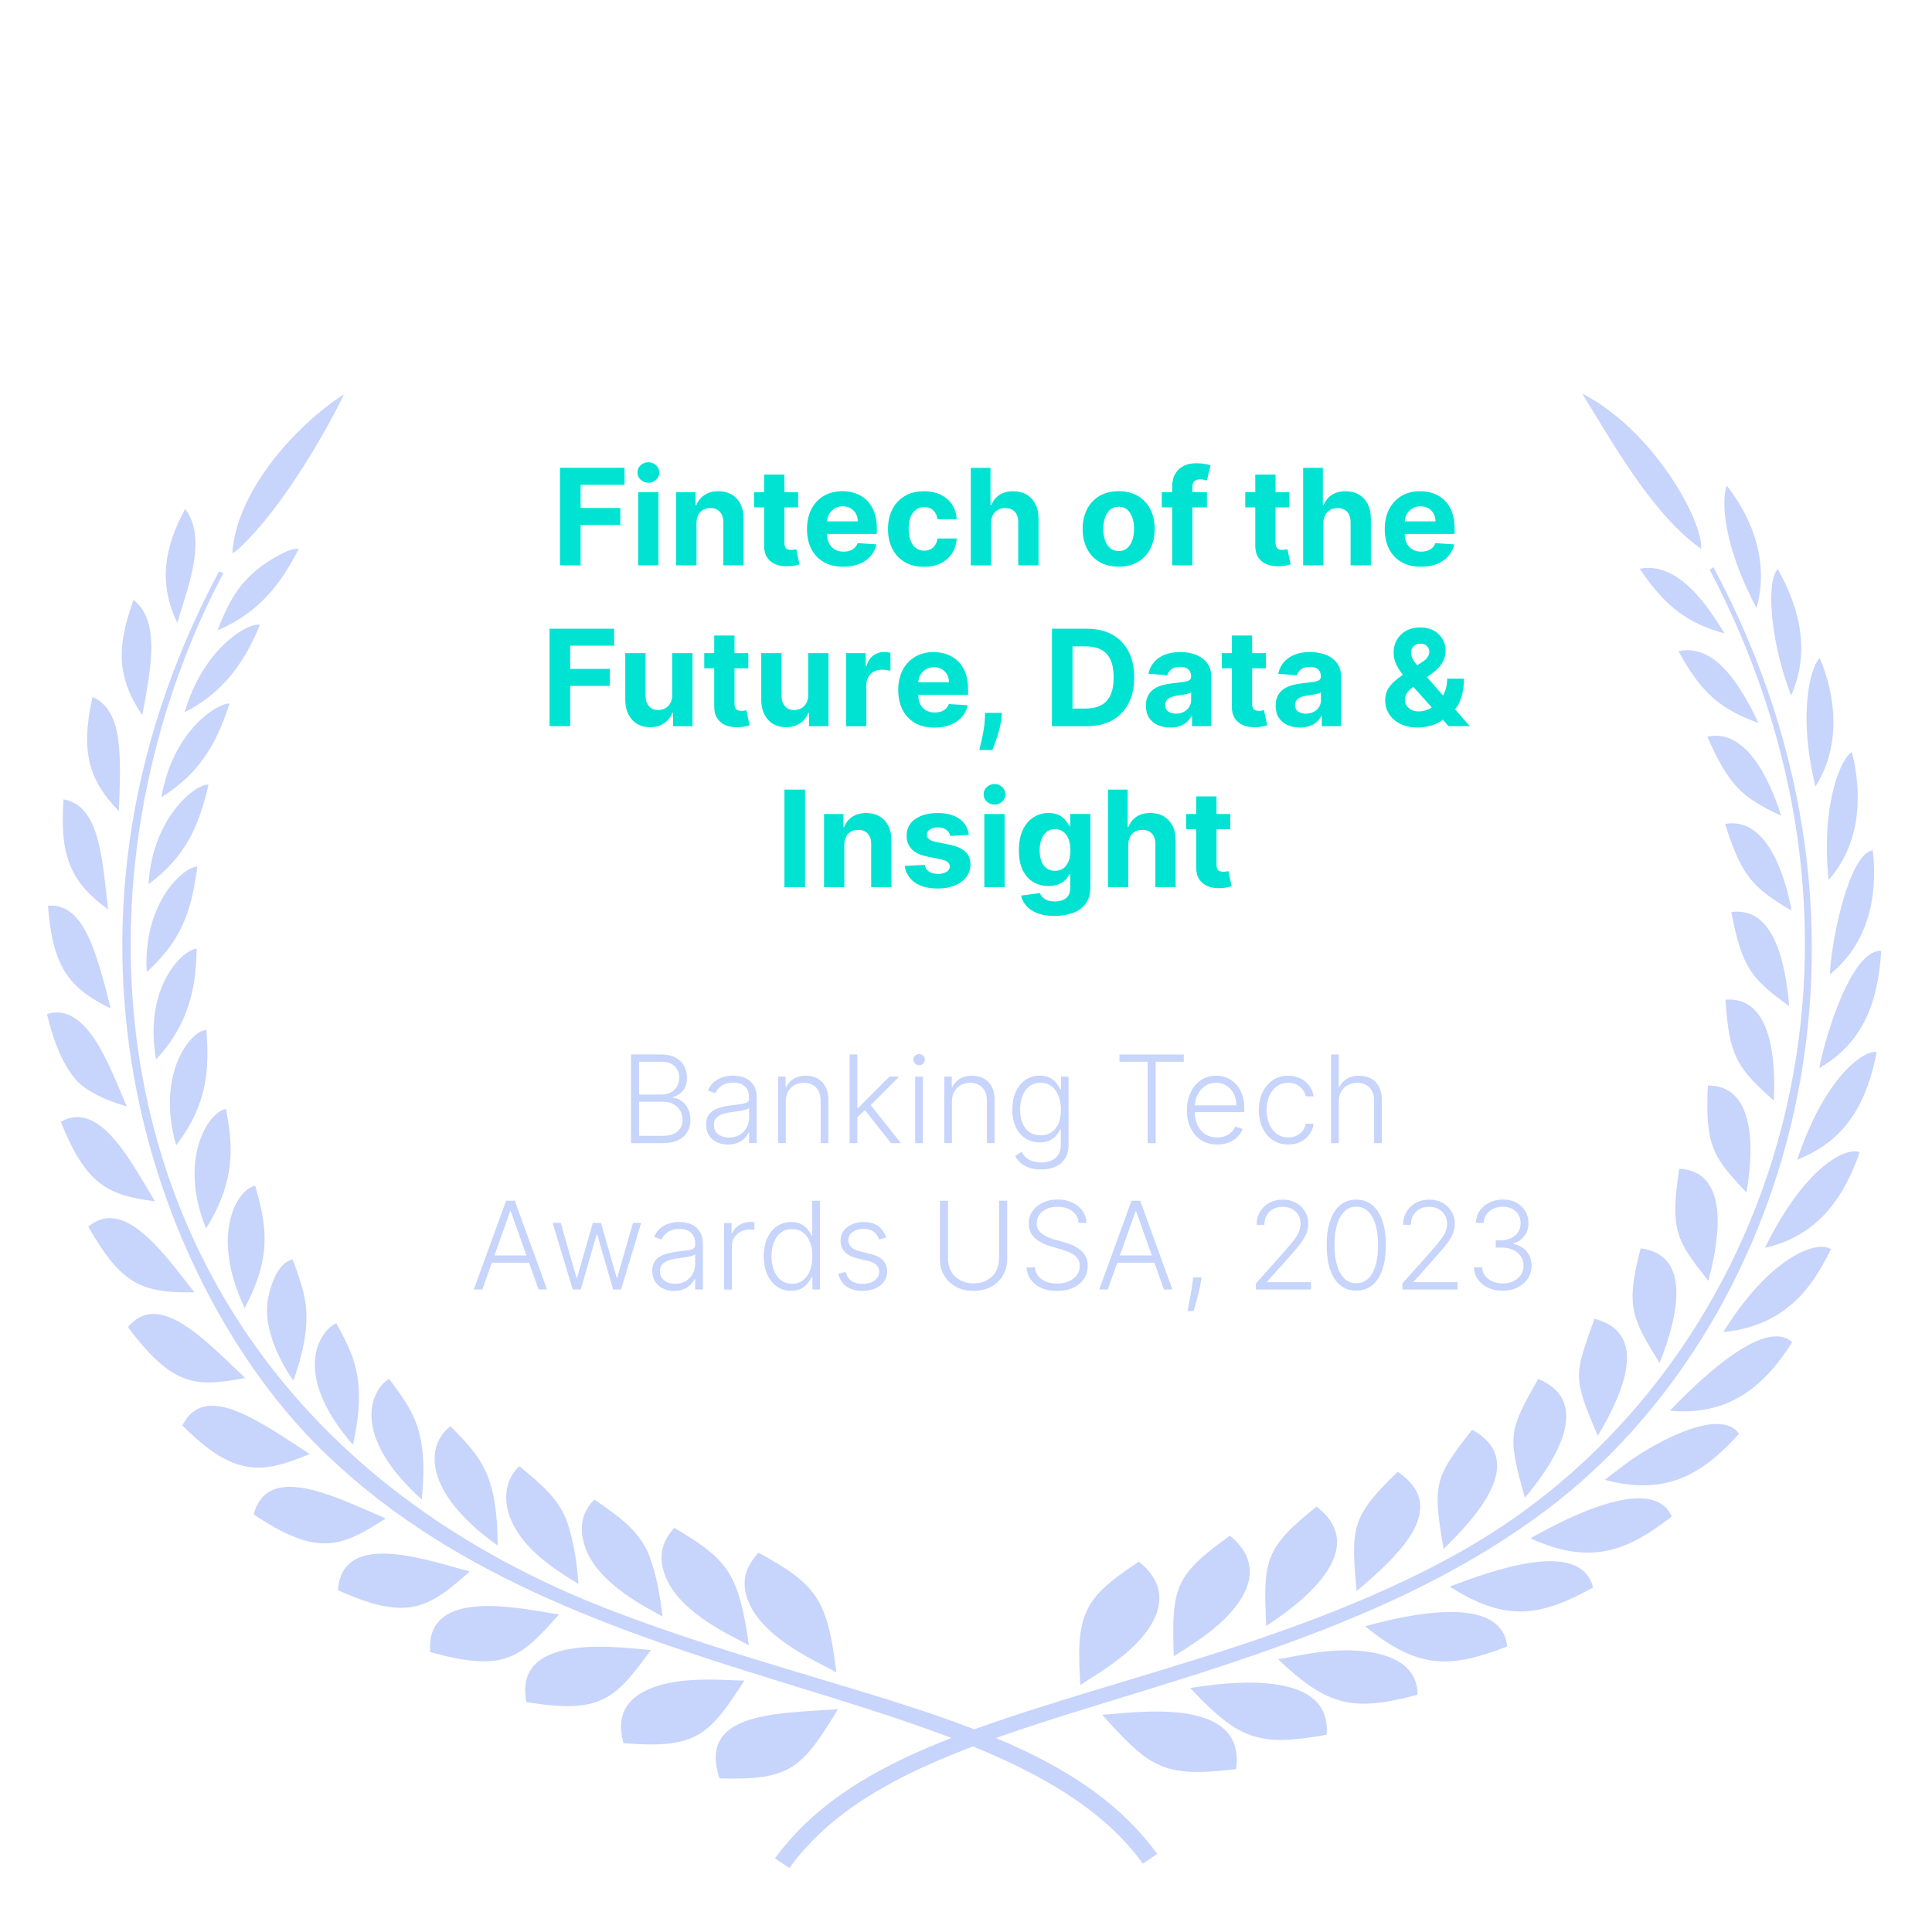 <?xml version="1.0" encoding="UTF-8"?>
<svg id="Layer_1" data-name="Layer 1" xmlns="http://www.w3.org/2000/svg" viewBox="0 0 500 500">
  <defs>
    <style>
      .cls-1 {
        fill: #c7d4fc;
      }

      .cls-1, .cls-2 {
        stroke-width: 0px;
      }

      .cls-2 {
        fill: #00e3d3;
      }
    </style>
  </defs>
  <path class="cls-1" d="M159.12,417.14C27.38,367.07,10.64,237.88,57.78,148.33l-1.09-.45c-51.12,95.86-14.4,186.28,25.34,226.15,66.26,66.59,178.43,59.28,213.74,108.29l3.71-2.52c-25.37-34.83-78.78-39.3-140.37-62.66"/>
  <path class="cls-1" d="M216.48,432.84c-.9-6.51-1.54-11.23-3.41-15.93-2.83-7.1-8.99-10.79-16.78-15.07-3.39,3.79-4.69,7.56-2.55,12.76,4.12,10.06,19.64,16.27,22.75,18.24"/>
  <path class="cls-1" d="M183.17,419.82c4.52,3,8.99,4.99,10.64,5.98-.91-6.31-1.75-11.05-3.6-15.64-2.73-6.81-8.54-10.48-15.7-14.75-3.26,3.57-4.28,7.44-2.29,12.54,1.87,4.86,6.43,8.87,10.95,11.87"/>
  <path class="cls-1" d="M161.33,412.21c4.19,3.06,8.42,5.12,10.15,6.15-.76-6.14-1.66-10.92-3.35-15.46-2.45-6.6-7.87-10.4-14.32-14.81-3.24,3.31-4.08,7.22-2.37,12.31,1.59,4.72,5.7,8.78,9.9,11.81"/>
  <path class="cls-1" d="M140.21,403.39c3.79,3.17,7.73,5.41,9.51,6.54-.24-2.97-.55-5.7-.99-8.22-.45-2.51-1.01-4.88-1.72-7.14-2.03-6.43-6.96-10.47-12.6-15.12-4.91,4.42-5.71,14.34,5.81,23.95"/>
  <path class="cls-1" d="M128.8,399.98c-.1-19.1-4.78-23.14-12.21-30.87-6.51,4.9-7.2,17.05,12.21,30.87"/>
  <path class="cls-1" d="M109.16,388.08c1.74-18.06-2.32-22.83-8.45-31.24-4.62,2.71-10.31,14.39,8.45,31.24"/>
  <path class="cls-1" d="M91.34,373.89c3.84-17.21-.1-23.55-4.3-31.44-4.08,1.74-12.03,12.7,4.3,31.44"/>
  <path class="cls-1" d="M70.01,345.23c1.13,4.13,3.61,8.89,5.92,12.06,5.48-15.35,3.05-21.57,1.33-27.1-.64-1.98-1.14-3.16-1.54-4.28-3.83,1.03-5.59,6.31-6.36,10.23-.34,1.93-.32,3.99-.03,6.05.17,1.02.4,2.03.68,3.04"/>
  <path class="cls-1" d="M63.33,338.52c6.89-12.96,5.86-20.91,2.71-31.66-4.83.97-11.68,12.89-2.71,31.66"/>
  <path class="cls-1" d="M53.33,317.92c8.15-13.07,6.69-22.4,5.18-30.89-4.55.58-12.51,12.98-5.18,30.89"/>
  <path class="cls-1" d="M45.59,296.39c8.24-10.74,8.57-19.87,7.82-29.86-4.32.22-13.05,11.8-7.82,29.86"/>
  <path class="cls-1" d="M50.89,245.55c-3.11-.07-13.88,9.41-10.5,28.63,8.56-9.22,10.33-18.58,10.5-28.63"/>
  <path class="cls-1" d="M37.98,251.55c10.72-9.61,11.82-18.99,13.11-27.24-3.08-.28-14.17,8.84-13.11,27.24"/>
  <path class="cls-1" d="M53.96,203.08c-2.96-.44-14.51,8.15-15.52,25.74,9.7-7.21,13.05-15.07,15.52-25.74"/>
  <path class="cls-1" d="M59.42,182.12c-2.6-.49-14.62,6.6-17.65,24.19,11.32-7,14.88-16.11,17.65-24.19"/>
  <path class="cls-1" d="M67.27,161.69c-3.14-.65-14.78,6.26-19.48,22.65,10.04-5.17,15.49-12.91,19.48-22.65"/>
  <path class="cls-1" d="M77.31,142.03c-.54-.11-1.38.04-2.39.4-1.01.36-2.19.93-3.43,1.63-9.02,5.16-11.91,10.78-15.21,19.08,10.49-4.48,16.24-11.64,21.03-21.11"/>
  <path class="cls-1" d="M65.78,137.93c8.76-9.7,17.9-24.84,23.26-35.91-12.79,8.26-27.93,25.29-28.91,41.18.58-.29,1.38-.96,2.37-1.87.97-.92,2.09-2.09,3.28-3.4"/>
  <path class="cls-1" d="M186.2,460.25c18.48.52,21.31-2.59,30.66-17.89-17.44,1.07-36.11,1.15-30.66,17.89"/>
  <path class="cls-1" d="M192.64,434.93c-2.83.09-13.09-1.1-21.15,1-8.17,2.15-12.47,6.84-10.13,15.2,18.95,1.54,22.13-2,31.28-16.2"/>
  <path class="cls-1" d="M168.48,427c-5.41-.17-36.04-5.56-32.24,13.51,19.08,3.05,22.7-.42,32.24-13.51"/>
  <path class="cls-1" d="M144.66,417.81c-3.3-.42-13.49-2.65-20.74-2.09-7.9.48-13.24,3.71-12.57,11.85,18.8,5.1,22.88,2.11,33.31-9.75"/>
  <path class="cls-1" d="M121.59,406.68c-9.69-2.36-33.03-11.33-34.12,4.86,18.03,8.13,23.4,4.7,34.12-4.86"/>
  <path class="cls-1" d="M99.83,392.98c-12.38-5.25-30.57-14.9-34.17-1.04,16.4,10.89,22.3,8.71,34.17,1.04"/>
  <path class="cls-1" d="M80.17,376.3c-1-.64-2.43-1.52-4.03-2.62-.81-.54-1.68-1.11-2.61-1.69-.93-.58-1.86-1.22-2.85-1.82-8.8-5.28-18.77-10.57-23.49-1.27,13.7,13.79,20.95,12.36,32.97,7.4"/>
  <path class="cls-1" d="M63.45,356.61c-10.97-10.39-22.4-22.64-30.35-13.15,11.41,15.02,17.01,15.74,30.35,13.15"/>
  <path class="cls-1" d="M50.29,334.45c-7.69-9.79-18.13-24.9-27.43-16.98,8.63,15.17,13.98,17.15,27.43,16.98"/>
  <path class="cls-1" d="M40.11,310.91c-6.11-9.99-14.16-26.38-24.38-20.6,6.61,16.42,12.17,18.98,24.38,20.6"/>
  <path class="cls-1" d="M18.75,278.32c.52.69,1.05,1.33,1.63,1.88.58.56,1.18,1.04,1.8,1.45,3.69,2.39,6.45,3.43,10.6,4.68-4.39-10.24-10.21-27.14-20.63-23.9,1.02,4.12,1.98,7.33,3.76,11.16.82,1.75,1.8,3.36,2.83,4.74"/>
  <path class="cls-1" d="M28.64,261c-3.97-16.02-7.3-27.25-16.23-26.6,1.22,16.03,5.49,21.28,16.23,26.6"/>
  <path class="cls-1" d="M27.99,235.37c-1.54-12.39-1.96-26.87-11.55-28.5-1.09,14.88,2.01,21.56,11.55,28.5"/>
  <path class="cls-1" d="M30.77,209.92c.5-14.23,1.18-26.01-6.81-29.55-3.32,14.52-.68,21.88,6.81,29.55"/>
  <path class="cls-1" d="M36.82,185.07c2.24-12,4.74-24.3-2.25-29.82-4.37,11.93-4.42,20.06,2.25,29.82"/>
  <path class="cls-1" d="M45.88,161.18c3.23-10.59,7.63-22.05,2.03-29.47-5.42,10.06-6.94,19.18-2.03,29.47"/>
  <path class="cls-1" d="M341.21,422.26c21.19-8.22,41.11-17.99,59.19-31.63,61.95-46.8,94.41-147.85,43.03-243.85l-.97.67c53.35,101.72,14.51,208.65-62.76,253.16-12.94,7.47-26.46,13.4-39.76,18.45-13.31,5.05-26.45,9.21-38.94,13.03-47.1,14.37-81.64,23.1-100.43,48.85l3.71,2.52c23.54-32.62,77.39-38.16,136.94-61.21"/>
  <path class="cls-1" d="M285.23,443.77c12.29,13.66,15.75,16.43,34.68,14.05,2.76-19.58-27.84-14.29-34.68-14.05"/>
  <path class="cls-1" d="M308,436.84c12.58,13.32,17.64,15.31,35.32,12.11,1.72-19.23-32.7-12.32-35.32-12.11"/>
  <path class="cls-1" d="M342.84,427.41c-5.35.6-10.04,1.7-12.08,2,13.1,12.45,19.67,13.54,36.09,9.19.09-10.47-13.12-12.36-24.01-11.19"/>
  <path class="cls-1" d="M353.26,420.86c13.89,11.31,22.05,10.91,36.8,5.24-1.61-15.57-32.59-6.24-36.8-5.24"/>
  <path class="cls-1" d="M375.18,410.6c14.99,9.62,24.05,7.42,37.11.24-3.26-12.96-26.77-4.11-37.11-.24"/>
  <path class="cls-1" d="M396.08,398.1c15.61,7.17,25.14,3.26,36.57-5.64-5.44-12.16-31.46,2.84-36.57,5.64"/>
  <path class="cls-1" d="M421.83,378.05c-.9.64-1.75,1.28-2.54,1.89-1.6,1.19-2.96,2.24-3.97,3.03,16.52,4.48,25.79-2.1,34.76-11.91-4.87-6.88-20.97,1.89-28.26,6.99"/>
  <path class="cls-1" d="M432.17,365.07c15.02,1.46,24.37-6.11,31.63-17.71-7.3-6.69-24.75,10.59-31.63,17.71"/>
  <path class="cls-1" d="M446,344.73c17.88-1.74,24.08-14.07,27.85-21.42-3.79-2.56-16.03,2.3-27.85,21.42"/>
  <path class="cls-1" d="M456.76,322.93c14.7-3.24,21.03-14.66,24.52-24.73-3.04-1.4-13.68,2.8-24.52,24.73"/>
  <path class="cls-1" d="M465.13,300.1c13.01-5.03,18.1-15.3,20.57-27.8-3.09-.79-13.36,6.16-20.57,27.8"/>
  <path class="cls-1" d="M470.83,276.41c11.48-6.59,15.22-17.23,16.03-30.33-7.58-.44-14.43,21.75-16.03,30.33"/>
  <path class="cls-1" d="M473.57,252.16c9.71-7.79,12.5-19.69,11.1-32.11-6.14.88-10.74,23.34-11.1,32.11"/>
  <path class="cls-1" d="M473.24,227.73c6.5-7.32,9.61-18.44,6.05-33.07-2.25.81-8.14,12.17-6.05,33.07"/>
  <path class="cls-1" d="M470.98,170.34c-1.77,1.09-6.1,12.71-1.15,33.22,4.93-7.57,6.88-19.39,1.15-33.22"/>
  <path class="cls-1" d="M463.53,180c4.94-11.04,2.45-22.24-3.44-32.71-2.91,2.73-2.24,17.94,3.44,32.71"/>
  <path class="cls-1" d="M454.6,157.36c3.09-11.36-.44-22.27-7.69-31.67-.79,1.12-2.62,12.24,7.69,31.67"/>
  <path class="cls-1" d="M440.26,142.04c.49-7.26-12.34-30.71-30.78-40.18,8.2,13.31,18.31,31.38,30.78,40.18"/>
  <path class="cls-1" d="M289.76,429.17c9.79-7.66,14.76-17.19,4.97-25.01-11.28,7.49-15.31,11.42-15.43,23.46-.03,2.55.12,5.3.28,8.49,1.42-1.1,5.82-3.53,10.19-6.94"/>
  <path class="cls-1" d="M313.67,421.85c9.42-7.58,14.01-16.82,4.61-24.39-14.23,10.19-15.12,13.32-14.51,31.21,1.51-1.11,5.75-3.5,9.91-6.82"/>
  <path class="cls-1" d="M340.7,389.9c-13.3,10.75-13.84,13.66-13,30.9,1.84-1.39,29.75-18.11,13-30.9"/>
  <path class="cls-1" d="M351.11,411.75c11.75-9.92,23.97-21.82,10.63-30.85-12.07,11.57-12.17,14.55-10.63,30.85"/>
  <path class="cls-1" d="M373.6,400.88c10.7-10.45,20.88-23.36,7.4-30.88-9.72,12.44-10.32,13.79-7.4,30.88"/>
  <path class="cls-1" d="M394.64,387.63c9.32-11.11,16.84-25.2,3.45-30.76-7.62,13.47-8.04,14.42-3.45,30.76"/>
  <path class="cls-1" d="M413.51,371.59c7.26-12.19,12.9-26.66-.86-30.3-5.3,14.83-5.67,15,.86,30.3"/>
  <path class="cls-1" d="M424.59,323.08c-3.99,15.45-2.16,18.06,4.9,29.67,4.95-12.37,8.25-28.07-4.9-29.67"/>
  <path class="cls-1" d="M442.11,331.47c3.29-12.2,5.14-28.26-7.53-29.02-2.42,16.22-.71,18.55,7.53,29.02"/>
  <path class="cls-1" d="M451.97,308.62c2.09-11.83,2.09-27.78-9.98-27.68-.73,15.89,1.43,18.51,9.98,27.68"/>
  <path class="cls-1" d="M459.06,284.82c.55-11.6-.92-26.99-12.49-26.11.86,14.64,3.1,17.77,12.49,26.11"/>
  <path class="cls-1" d="M448.06,236.05c2.83,14.52,5.18,17.24,14.97,24.32-.92-11.14-3.93-25.86-14.97-24.32"/>
  <path class="cls-1" d="M446.47,213.25c4.21,13.48,7.21,16.56,17.18,22.41-1.86-10.26-6.87-24.34-17.18-22.41"/>
  <path class="cls-1" d="M441.85,190.64c5.69,12.89,9.1,15.78,19.1,20.46-3.01-9.63-9.17-22.59-19.1-20.46"/>
  <path class="cls-1" d="M434.4,168.52c5.86,10.83,10.91,15.08,20.69,18.57-4.33-9.01-10.92-20.66-20.69-18.57"/>
  <path class="cls-1" d="M424.35,147.19c6.62,9.79,12.22,14.03,21.95,16.75-5.15-8.57-12.51-18.56-21.95-16.75"/>
  <g>
    <path class="cls-1" d="M392.76,333.17c1.12-.56,2-1.33,2.64-2.31.64-.97.96-2.08.96-3.3,0-1.46-.42-2.69-1.26-3.69-.84-1.01-1.99-1.65-3.46-1.94v-.15c1.2-.36,2.16-1,2.87-1.93.71-.93,1.06-2.05,1.06-3.36,0-1.1-.27-2.1-.81-3.02-.54-.91-1.31-1.65-2.29-2.2-.99-.55-2.15-.83-3.51-.83-1.28,0-2.44.26-3.49.77-1.05.51-1.89,1.22-2.52,2.13-.63.91-.96,1.96-.99,3.15h2.03c.03-.86.27-1.6.72-2.23.45-.63,1.05-1.11,1.79-1.46.74-.34,1.55-.51,2.44-.51s1.72.18,2.41.55c.69.37,1.23.87,1.61,1.51s.57,1.38.57,2.23-.22,1.66-.66,2.32c-.44.66-1.04,1.17-1.81,1.53-.77.36-1.64.55-2.64.55h-1.34v1.88h1.34c1.22,0,2.27.2,3.14.6.88.39,1.55.95,2.02,1.66.47.71.71,1.53.71,2.45,0,.87-.23,1.66-.69,2.35-.46.69-1.09,1.23-1.9,1.63-.81.4-1.75.6-2.81.6-.97,0-1.85-.17-2.64-.52-.79-.35-1.43-.83-1.91-1.46-.48-.62-.74-1.35-.77-2.19h-2.12c.04,1.19.38,2.24,1.03,3.15.65.91,1.53,1.62,2.64,2.14,1.11.51,2.38.77,3.79.77s2.72-.28,3.84-.85M377.21,333.7v-1.88h-11.35v-.15l5.69-6.35c1.27-1.41,2.26-2.59,2.98-3.56.72-.97,1.22-1.85,1.52-2.64.3-.79.44-1.61.44-2.45,0-1.17-.28-2.22-.85-3.16-.57-.94-1.35-1.68-2.34-2.23-.99-.55-2.13-.82-3.41-.82s-2.45.28-3.47.84c-1.02.56-1.82,1.33-2.41,2.31-.58.98-.88,2.11-.88,3.38h2c0-.91.2-1.72.58-2.42.39-.7.93-1.26,1.64-1.66.71-.4,1.53-.6,2.47-.6.89,0,1.69.18,2.4.55.71.37,1.27.87,1.68,1.53.41.66.61,1.42.61,2.29,0,.72-.14,1.41-.41,2.07-.27.67-.71,1.39-1.31,2.17-.6.79-1.38,1.73-2.36,2.84l-7.5,8.42v1.54h14.26ZM347.99,330.96c-.84-.78-1.49-1.9-1.94-3.38-.45-1.48-.68-3.27-.68-5.36,0-3.14.5-5.57,1.5-7.32,1-1.74,2.38-2.62,4.13-2.62,1.17,0,2.18.39,3.02,1.17.84.79,1.49,1.92,1.94,3.4.45,1.48.68,3.27.68,5.36,0,3.15-.5,5.58-1.49,7.31-.99,1.73-2.37,2.59-4.15,2.59-1.17,0-2.18-.39-3.02-1.17M355.13,332.62c1.14-.93,2.01-2.27,2.62-4.04.61-1.76.91-3.88.91-6.35s-.3-4.57-.91-6.33c-.61-1.76-1.49-3.11-2.63-4.04-1.15-.94-2.52-1.4-4.12-1.4s-2.97.47-4.12,1.4c-1.15.94-2.02,2.29-2.63,4.04-.61,1.76-.91,3.87-.91,6.33s.31,4.59.91,6.35c.61,1.76,1.48,3.11,2.62,4.04,1.14.93,2.51,1.39,4.13,1.39s2.99-.46,4.13-1.39M339.29,333.7v-1.88h-11.35v-.15l5.69-6.35c1.27-1.41,2.26-2.59,2.98-3.56.72-.97,1.22-1.85,1.52-2.64.29-.79.44-1.61.44-2.45,0-1.17-.28-2.22-.85-3.16-.57-.94-1.35-1.68-2.34-2.23s-2.13-.82-3.41-.82-2.45.28-3.47.84c-1.02.56-1.82,1.33-2.41,2.31-.59.98-.88,2.11-.88,3.38h2.01c0-.91.19-1.72.58-2.42.39-.7.94-1.26,1.64-1.66.7-.4,1.53-.6,2.47-.6.89,0,1.69.18,2.4.55.71.37,1.27.87,1.67,1.53.41.66.61,1.42.61,2.29,0,.72-.14,1.41-.41,2.07-.27.67-.71,1.39-1.3,2.17-.6.79-1.38,1.73-2.37,2.84l-7.49,8.42v1.54h14.26ZM308.8,330.56l-.16,1.26c-.13,1.01-.28,1.99-.45,2.94-.16.95-.32,1.82-.47,2.61-.15.79-.28,1.43-.38,1.94h1.53c.18-.53.39-1.23.64-2.1.25-.87.49-1.8.72-2.77.23-.97.41-1.86.54-2.67l.2-1.2h-2.17ZM288.26,326.79h11.38v-1.88h-11.38v1.88ZM293.87,313.48h.16l7.19,20.22h2.2l-8.35-22.95h-2.24l-8.34,22.95h2.2l7.19-20.22ZM281.18,316.49c-.04-1.16-.39-2.21-1.04-3.12-.64-.91-1.52-1.63-2.62-2.15-1.1-.52-2.36-.79-3.79-.79s-2.68.27-3.81.79c-1.13.53-2.03,1.26-2.69,2.2-.66.94-.99,2.02-.99,3.26,0,1.47.5,2.68,1.49,3.63.99.95,2.39,1.69,4.19,2.23l2.74.81c.95.28,1.78.59,2.5.95.72.36,1.28.8,1.69,1.33.4.53.61,1.18.61,1.95,0,.92-.26,1.73-.77,2.42-.51.69-1.21,1.23-2.1,1.61-.89.38-1.91.58-3.05.58-1.03,0-1.97-.16-2.8-.49s-1.51-.8-2.04-1.43c-.52-.63-.82-1.39-.9-2.3h-2.15c.08,1.21.45,2.27,1.11,3.19.66.92,1.56,1.64,2.71,2.15,1.15.52,2.5.78,4.07.78,1.66,0,3.08-.28,4.27-.86,1.19-.57,2.1-1.34,2.74-2.32.63-.98.95-2.08.95-3.31,0-.96-.18-1.78-.55-2.46-.37-.68-.86-1.27-1.47-1.74-.61-.47-1.28-.87-2.01-1.18-.73-.31-1.46-.57-2.2-.77l-2.42-.69c-.55-.15-1.1-.35-1.64-.58-.54-.23-1.03-.51-1.48-.84s-.8-.72-1.06-1.17c-.26-.45-.39-.99-.39-1.59,0-.82.23-1.56.69-2.2.46-.65,1.09-1.15,1.91-1.52.81-.37,1.75-.55,2.82-.55,1.52,0,2.78.38,3.78,1.13,1,.75,1.56,1.77,1.69,3.05h2.03ZM258.54,325.8c0,1.22-.27,2.3-.81,3.26s-1.31,1.7-2.3,2.25c-.99.55-2.15.82-3.48.82s-2.49-.27-3.48-.82c-.99-.55-1.76-1.29-2.3-2.25-.55-.95-.82-2.04-.82-3.26v-15.05h-2.09v15.19c0,1.56.37,2.96,1.1,4.18s1.75,2.19,3.06,2.9c1.31.71,2.82,1.06,4.54,1.06s3.24-.35,4.54-1.06c1.3-.71,2.32-1.68,3.05-2.9.73-1.23,1.1-2.62,1.1-4.19v-15.19h-2.09v15.05ZM227.3,317.33c-.94-.71-2.21-1.07-3.78-1.07-1.16,0-2.19.21-3.09.62-.91.41-1.62.98-2.13,1.7-.51.72-.77,1.56-.77,2.5,0,1.15.36,2.11,1.08,2.89.72.78,1.82,1.34,3.32,1.7l2.81.67c.94.22,1.64.57,2.11,1.05.46.47.69,1.06.69,1.75,0,.9-.39,1.64-1.19,2.24s-1.85.89-3.17.89c-1.18,0-2.13-.26-2.85-.78-.72-.52-1.21-1.3-1.45-2.32l-1.91.47c.31,1.43,1,2.53,2.09,3.29,1.09.76,2.48,1.14,4.15,1.14,1.26,0,2.38-.21,3.33-.64s1.71-1.02,2.25-1.78c.54-.75.81-1.62.81-2.59,0-1.15-.36-2.11-1.08-2.87-.72-.76-1.8-1.32-3.24-1.67l-2.6-.64c-1.07-.27-1.86-.63-2.37-1.09-.51-.46-.77-1.06-.77-1.8,0-.87.37-1.59,1.12-2.14.74-.55,1.7-.83,2.87-.83.78,0,1.43.12,1.95.37.53.25.96.58,1.28,1,.33.42.58.89.76,1.4l1.82-.51c-.42-1.25-1.1-2.23-2.04-2.94M202.08,331.29c-.79-.63-1.39-1.49-1.8-2.56-.41-1.08-.62-2.28-.62-3.62s.2-2.51.61-3.57c.41-1.06,1.01-1.9,1.8-2.53.79-.62,1.76-.93,2.91-.93s2.07.3,2.86.9c.78.6,1.38,1.43,1.79,2.49.41,1.06.62,2.27.62,3.65s-.21,2.62-.62,3.69c-.41,1.07-1.01,1.91-1.8,2.52-.78.61-1.73.91-2.85.91s-2.11-.32-2.9-.95M207.35,333.5c.7-.37,1.26-.84,1.68-1.38.43-.55.75-1.09.99-1.61h.23v3.19h1.95v-22.95h-2v9.02h-.18c-.23-.52-.56-1.05-.97-1.59-.42-.54-.97-1-1.67-1.37-.7-.37-1.56-.55-2.61-.55-1.42,0-2.66.37-3.73,1.11-1.07.74-1.9,1.78-2.49,3.11-.6,1.33-.89,2.89-.89,4.66s.3,3.33.89,4.67c.59,1.33,1.42,2.38,2.48,3.12,1.06.75,2.3,1.12,3.71,1.12,1.04,0,1.92-.19,2.62-.56M189.4,333.7v-11.11c0-.85.2-1.61.6-2.27.4-.66.96-1.19,1.65-1.56.7-.38,1.5-.57,2.39-.57.26,0,.5.02.73.05.22.03.38.05.47.07v-2.03c-.13,0-.3-.01-.5-.02-.2,0-.38,0-.55,0-1.09,0-2.05.27-2.91.8-.85.54-1.45,1.24-1.8,2.1h-.15v-2.64h-1.94v17.21h1.99ZM171.91,331.41c-.74-.57-1.12-1.38-1.12-2.43,0-.69.18-1.27.55-1.71.37-.44.89-.79,1.58-1.05.69-.25,1.52-.44,2.49-.56.36-.05.76-.1,1.21-.16.45-.06.9-.13,1.35-.22.45-.09.85-.19,1.2-.3.35-.11.59-.24.74-.38v2.49c0,.94-.21,1.8-.63,2.58-.42.78-1.02,1.4-1.8,1.88-.78.47-1.69.7-2.75.7-1.13,0-2.07-.28-2.81-.85M176.95,333.63c.71-.31,1.3-.7,1.77-1.17.47-.48.83-.97,1.07-1.48h.12v2.72h1.99v-11.69c0-1.15-.19-2.1-.57-2.85-.38-.75-.88-1.34-1.49-1.76-.62-.42-1.28-.72-1.99-.89-.71-.17-1.4-.26-2.05-.26-.87,0-1.74.12-2.59.38-.85.25-1.62.66-2.31,1.22-.69.56-1.23,1.32-1.62,2.26l1.9.68c.31-.74.86-1.38,1.64-1.93.78-.55,1.79-.82,3.03-.82,1.31,0,2.31.34,3.01,1.01.7.68,1.05,1.6,1.05,2.77v.4c0,.43-.18.75-.53.94-.35.2-.86.34-1.53.43-.67.09-1.48.2-2.45.32-.97.12-1.86.29-2.67.5-.81.22-1.5.51-2.09.89s-1.04.85-1.37,1.44c-.32.58-.48,1.3-.48,2.15,0,1.11.26,2.04.76,2.82.51.78,1.19,1.37,2.05,1.77.86.41,1.81.61,2.85.61.96,0,1.79-.15,2.5-.46M150.3,333.7l4.08-14.11h.21l4.08,14.11h2.06l5.2-17.21h-2.11l-4.08,14.16h-.16l-4.04-14.16h-2.12l-4.07,14.2h-.15l-4.08-14.2h-2.1l5.2,17.21h2.06ZM126.41,326.79h11.38v-1.88h-11.38v1.88ZM132.02,313.48h.16l7.19,20.22h2.2l-8.35-22.95h-2.24l-8.35,22.95h2.2l7.19-20.22Z"/>
    <path class="cls-1" d="M347.1,282.49c.41-.73.98-1.29,1.7-1.68.72-.39,1.54-.58,2.45-.58,1.34,0,2.4.41,3.19,1.23.79.82,1.18,1.94,1.18,3.36v11.02h2v-11.15c0-1.37-.25-2.52-.74-3.45-.49-.93-1.18-1.64-2.06-2.12-.88-.48-1.91-.72-3.07-.72-1.3,0-2.38.27-3.22.8-.85.53-1.47,1.24-1.88,2.13h-.18v-8.44h-1.99v22.95h1.99v-10.75c0-1,.21-1.86.62-2.59M336.6,295.5c.93-.46,1.69-1.1,2.27-1.91s.96-1.74,1.1-2.77h-2.02c-.15.73-.44,1.36-.87,1.89-.43.53-.96.94-1.59,1.23s-1.33.43-2.09.43c-1.13,0-2.11-.3-2.95-.91-.84-.61-1.49-1.44-1.95-2.51-.46-1.07-.7-2.31-.7-3.7s.24-2.61.71-3.67c.47-1.06,1.13-1.88,1.98-2.48.84-.59,1.81-.89,2.91-.89,1.22,0,2.23.35,3.03,1.04.8.69,1.3,1.52,1.5,2.49h2.02c-.15-1.07-.54-2-1.15-2.81-.61-.8-1.38-1.43-2.31-1.87-.93-.44-1.97-.67-3.13-.67-1.5,0-2.82.38-3.95,1.15s-2.02,1.82-2.66,3.16c-.64,1.34-.96,2.88-.96,4.61s.31,3.23.94,4.57c.63,1.34,1.51,2.39,2.65,3.16,1.14.77,2.48,1.15,4.02,1.15,1.2,0,2.26-.23,3.19-.7M318.08,295.64c.89-.37,1.62-.86,2.22-1.47.6-.61,1.02-1.28,1.28-2.01l-1.89-.62c-.22.51-.54.99-.96,1.42-.42.43-.94.77-1.56,1.03-.62.26-1.33.38-2.15.38-1.2,0-2.23-.28-3.1-.84-.87-.56-1.55-1.35-2.02-2.37-.47-1.02-.71-2.21-.71-3.58v-1.05c0-1.14.25-2.18.71-3.14s1.11-1.73,1.94-2.31c.83-.58,1.79-.87,2.88-.87,1.03,0,1.94.26,2.73.77.79.52,1.4,1.21,1.85,2.1.44.89.67,1.88.67,2.98h-11.4v1.76h13.44v-.99c0-1.44-.2-2.69-.61-3.74-.4-1.06-.95-1.94-1.64-2.63s-1.47-1.22-2.33-1.56c-.87-.34-1.77-.51-2.7-.51-1.49,0-2.8.38-3.93,1.15-1.13.77-2.02,1.82-2.66,3.17-.64,1.35-.96,2.89-.96,4.62s.32,3.27.96,4.61c.64,1.33,1.55,2.38,2.72,3.13,1.17.75,2.56,1.13,4.17,1.13,1.15,0,2.17-.19,3.05-.56M297,274.78v21.06h2.09v-21.06h7.27v-1.88h-16.64v1.88h7.27ZM266.41,292.99c-.79-.56-1.39-1.35-1.8-2.35-.41-1-.62-2.16-.62-3.48s.2-2.46.61-3.51c.4-1.05,1-1.89,1.79-2.5.79-.62,1.76-.93,2.91-.93s2.08.3,2.86.9c.78.6,1.38,1.42,1.79,2.46.41,1.04.62,2.24.62,3.58s-.21,2.57-.63,3.57c-.42,1-1.02,1.77-1.8,2.3-.79.54-1.73.8-2.84.8s-2.1-.28-2.89-.85M273.08,301.97c1.07-.45,1.91-1.15,2.53-2.09.62-.94.93-2.14.93-3.6v-17.66h-1.95v3.28h-.2c-.24-.51-.57-1.04-.99-1.59-.42-.55-.98-1-1.68-1.37-.69-.37-1.57-.56-2.62-.56-1.42,0-2.66.37-3.73,1.11-1.07.74-1.9,1.77-2.49,3.09-.59,1.32-.89,2.85-.89,4.59s.31,3.27.91,4.53,1.44,2.24,2.51,2.92c1.07.68,2.28,1.02,3.66,1.02,1.03,0,1.89-.17,2.59-.51.7-.34,1.26-.78,1.7-1.29.43-.52.76-1.04,1-1.56h.18v3.88c0,1.61-.47,2.79-1.41,3.55-.94.76-2.17,1.14-3.69,1.14-.98,0-1.8-.14-2.47-.41-.67-.28-1.21-.62-1.62-1.04-.41-.42-.74-.84-.99-1.28l-1.64,1.08c.34.65.81,1.24,1.41,1.76.6.52,1.35.93,2.23,1.24.88.3,1.91.45,3.08.45,1.36,0,2.57-.23,3.64-.68M247,282.49c.41-.73.96-1.29,1.66-1.68.7-.39,1.51-.58,2.41-.58,1.32,0,2.38.41,3.16,1.23.79.82,1.18,1.94,1.18,3.35v11.02h1.99v-11.15c0-1.36-.25-2.51-.74-3.44-.49-.93-1.17-1.64-2.05-2.12-.88-.48-1.89-.72-3.05-.72-1.26,0-2.32.27-3.18.8-.85.54-1.49,1.24-1.89,2.12h-.18v-2.7h-1.94v17.21h1.99v-10.75c0-1,.2-1.86.61-2.59M238.92,275.25c.29-.28.44-.62.44-1.02s-.15-.73-.44-1.01c-.29-.28-.64-.42-1.05-.42s-.76.14-1.05.42c-.29.28-.44.62-.44,1.01s.15.74.44,1.02c.29.28.64.42,1.05.42s.76-.14,1.05-.42M238.85,278.63h-2.01v17.21h2.01v-17.21ZM233.15,295.84l-8.11-10.22-1.44,1.38,6.99,8.84h2.56ZM221.87,272.89h-1.99v22.95h1.99v-22.95ZM224.56,286.64l.18-.03,7.97-7.98h-2.52l-8.07,8.1h-.45l.02,2.61,2.87-2.7ZM203.97,282.49c.41-.73.96-1.29,1.66-1.68.7-.39,1.5-.58,2.41-.58,1.32,0,2.38.41,3.16,1.23.79.82,1.18,1.94,1.18,3.35v11.02h2v-11.15c0-1.36-.25-2.51-.74-3.44-.49-.93-1.17-1.64-2.05-2.12-.88-.48-1.9-.72-3.05-.72-1.26,0-2.32.27-3.17.8-.85.54-1.49,1.24-1.89,2.12h-.18v-2.7h-1.94v17.21h1.99v-10.75c0-1,.21-1.86.61-2.59M185.87,293.55c-.75-.57-1.12-1.38-1.12-2.43,0-.69.18-1.27.55-1.71.37-.44.89-.79,1.58-1.05.69-.25,1.52-.44,2.49-.56.36-.04.76-.1,1.21-.16.45-.06.9-.13,1.35-.22.45-.09.85-.19,1.2-.3.35-.11.6-.24.74-.38v2.49c0,.94-.21,1.8-.63,2.58-.42.78-1.02,1.41-1.8,1.88-.78.47-1.7.7-2.76.7-1.13,0-2.06-.28-2.81-.85M190.91,295.77c.71-.31,1.3-.7,1.77-1.18.47-.48.83-.97,1.06-1.48h.12v2.72h1.99v-11.69c0-1.15-.19-2.1-.57-2.85-.38-.75-.88-1.33-1.49-1.76s-1.27-.72-1.99-.89c-.71-.17-1.4-.26-2.06-.26-.87,0-1.74.13-2.59.38s-1.62.66-2.31,1.22-1.22,1.32-1.61,2.26l1.89.68c.31-.74.86-1.38,1.64-1.93.78-.54,1.79-.82,3.03-.82,1.31,0,2.31.34,3.01,1.01.7.68,1.05,1.6,1.05,2.77v.4c0,.44-.17.75-.53.94-.35.2-.86.34-1.53.43-.67.09-1.49.2-2.45.32-.97.12-1.86.29-2.67.5-.81.21-1.5.51-2.09.88-.59.38-1.05.85-1.37,1.44-.32.58-.48,1.3-.48,2.15,0,1.1.25,2.04.76,2.82.51.77,1.19,1.36,2.05,1.77s1.81.61,2.85.61c.96,0,1.79-.15,2.5-.46M165.4,274.78h5.65c1.57,0,2.75.38,3.54,1.15s1.19,1.76,1.19,2.98c0,.84-.19,1.59-.57,2.25-.38.66-.91,1.17-1.59,1.55-.68.37-1.47.56-2.38.56h-5.84v-8.48ZM165.4,285.12h6.16c1.03,0,1.93.21,2.69.62.77.42,1.36.98,1.78,1.7.42.72.63,1.51.63,2.38,0,1.19-.43,2.17-1.27,2.96-.85.78-2.16,1.17-3.93,1.17h-6.07v-8.84ZM171.47,295.84c1.64,0,3-.26,4.06-.78,1.07-.52,1.86-1.23,2.37-2.14.52-.91.77-1.94.77-3.1s-.22-2.17-.67-3c-.45-.84-1.02-1.49-1.71-1.95-.69-.47-1.41-.73-2.15-.78v-.18c.68-.19,1.3-.49,1.85-.91.55-.42.99-.97,1.31-1.65.32-.68.48-1.5.48-2.45,0-1.15-.25-2.18-.75-3.08-.5-.9-1.25-1.62-2.25-2.14-1-.52-2.24-.79-3.74-.79h-7.74v22.95h8.17Z"/>
    <path class="cls-2" d="M309.57,224.46c0,1.24.25,2.27.78,3.08.53.81,1.26,1.41,2.21,1.8.95.39,2.06.56,3.32.5.68-.03,1.26-.09,1.74-.2.48-.11.85-.21,1.11-.29l-.82-3.91c-.13.03-.32.06-.57.1-.25.04-.49.07-.74.07-.35,0-.67-.05-.93-.16-.27-.11-.48-.29-.62-.56-.15-.27-.22-.64-.22-1.13v-17.65h-5.25v18.34ZM306.98,214.6h11.4v-3.94h-11.4v3.94ZM292.46,216.55c.31-.58.74-1.02,1.28-1.33.55-.3,1.18-.45,1.89-.45,1.07,0,1.9.32,2.5.97.6.65.89,1.56.88,2.72v11.11h5.25v-12.05c0-1.48-.26-2.75-.81-3.81-.55-1.06-1.31-1.88-2.29-2.45-.98-.57-2.13-.86-3.45-.86-1.44,0-2.63.32-3.58.96-.95.64-1.64,1.51-2.07,2.63h-.22v-9.65h-5.1v25.24h5.25v-10.94c0-.81.17-1.51.47-2.09M270.86,224.73c-.59-.43-1.03-1.04-1.34-1.84-.31-.79-.46-1.74-.46-2.83s.15-2.03.46-2.85c.3-.82.75-1.46,1.34-1.93.59-.46,1.32-.7,2.18-.7s1.56.23,2.15.68c.59.45,1.04,1.09,1.36,1.91.31.82.47,1.78.47,2.89s-.16,2.06-.48,2.85c-.32.79-.77,1.4-1.35,1.82-.59.42-1.31.63-2.15.63s-1.59-.21-2.18-.65M277.73,236.26c1.39-.55,2.48-1.36,3.27-2.45.79-1.09,1.18-2.43,1.18-4.04v-19.12h-5.21v3.18h-.2c-.24-.51-.58-1.03-1.02-1.56s-1.02-.97-1.73-1.33c-.71-.36-1.6-.54-2.66-.54-1.39,0-2.67.36-3.83,1.07-1.16.72-2.09,1.79-2.79,3.23-.7,1.44-1.05,3.23-1.05,5.38s.34,3.82,1.03,5.19c.69,1.37,1.61,2.38,2.77,3.04,1.16.66,2.45.99,3.88.99,1,0,1.86-.15,2.59-.44.72-.3,1.31-.68,1.77-1.15.46-.47.81-.97,1.03-1.49h.22v3.46c0,1.3-.37,2.22-1.12,2.78-.74.56-1.68.83-2.83.83-.76,0-1.41-.1-1.94-.3-.53-.2-.96-.47-1.28-.8-.32-.33-.56-.68-.7-1.06l-4.86.65c.21.99.68,1.89,1.39,2.69.72.8,1.68,1.43,2.89,1.89,1.21.46,2.67.69,4.37.69,1.81,0,3.41-.27,4.8-.82M259.38,207.44c.56-.52.83-1.15.83-1.88s-.28-1.34-.83-1.87c-.56-.52-1.22-.78-2-.78s-1.45.26-2,.78c-.56.52-.83,1.15-.83,1.87s.28,1.36.83,1.88c.55.52,1.22.78,2,.78s1.45-.26,2-.78M259.99,210.66h-5.25v18.93h5.25v-18.93ZM248.3,211.93c-1.38-1.01-3.26-1.52-5.65-1.52-1.62,0-3.03.24-4.23.72-1.2.48-2.14,1.15-2.8,2.03-.66.88-.99,1.93-.99,3.14,0,1.41.45,2.58,1.35,3.49.9.91,2.27,1.55,4.12,1.92l3.28.65c.82.16,1.43.4,1.83.71.39.31.59.7.6,1.18,0,.57-.29,1.03-.86,1.38-.56.36-1.3.54-2.22.54s-1.7-.2-2.3-.6c-.6-.4-.98-.98-1.13-1.74l-5.16.27c.26,1.81,1.12,3.23,2.61,4.28,1.48,1.05,3.48,1.57,5.98,1.57,1.64,0,3.1-.26,4.36-.78,1.26-.52,2.26-1.25,2.98-2.19.73-.94,1.09-2.03,1.09-3.27,0-1.36-.45-2.46-1.35-3.3-.91-.84-2.28-1.44-4.12-1.82l-3.43-.69c-.88-.19-1.5-.44-1.86-.75-.36-.31-.54-.69-.54-1.15,0-.57.28-1.02.84-1.36s1.24-.51,2.06-.51c.61,0,1.13.1,1.57.3.44.2.8.47,1.07.8.27.33.45.71.53,1.12l4.81-.3c-.23-1.74-1.03-3.12-2.41-4.13M218.96,216.55c.3-.58.72-1.02,1.26-1.33.54-.3,1.16-.45,1.87-.45,1.05,0,1.88.32,2.48.98.6.66.9,1.56.89,2.72v11.11h5.25v-12.05c0-1.47-.27-2.74-.81-3.8-.54-1.06-1.3-1.88-2.28-2.46-.98-.58-2.13-.86-3.44-.86-1.41,0-2.6.32-3.59.97-.98.64-1.69,1.52-2.11,2.62h-.22v-3.34h-5v18.93h5.25v-10.94c0-.81.16-1.51.46-2.09M203.01,229.59h5.33v-25.24h-5.33v25.24Z"/>
    <path class="cls-2" d="M370.35,187.81c1.15-.34,2.2-.88,3.14-1.64.25-.16.49-.31.72-.44.23-.14.47-.29.71-.44.77-.58,1.46-1.33,2.06-2.25.6-.91,1.07-1.99,1.4-3.23s.5-2.63.5-4.17h-4.35c0,1.26-.21,2.4-.64,3.44-.43,1.04-1,1.93-1.71,2.68-.71.75-1.5,1.33-2.37,1.74-.87.41-1.74.61-2.63.61-.73,0-1.37-.14-1.91-.41-.54-.27-.96-.65-1.26-1.13s-.44-1.02-.44-1.62c0-.48.17-.99.5-1.52.33-.53.85-1.05,1.55-1.56l5.15-3.71c1.06-.76,1.88-1.63,2.47-2.59.59-.97.88-2.04.88-3.24,0-1.08-.27-2.06-.8-2.96-.53-.9-1.28-1.62-2.27-2.17-.98-.55-2.15-.82-3.49-.82s-2.59.28-3.62.85c-1.04.57-1.84,1.34-2.41,2.32-.57.98-.86,2.08-.86,3.3,0,1.09.22,2.09.65,3.01s.98,1.8,1.63,2.61c.65.82,1.31,1.6,1.97,2.35l9.98,11.11h5.47l-11.97-13.73c-.58-.7-1.12-1.35-1.62-1.95-.49-.6-.89-1.18-1.18-1.72-.3-.54-.44-1.08-.44-1.6,0-.43.1-.82.3-1.17.2-.35.48-.63.85-.85.36-.22.79-.33,1.28-.33.74,0,1.31.2,1.71.63.4.43.6.89.6,1.39,0,.53-.15,1.01-.44,1.46-.3.45-.76.87-1.39,1.27l-4.89,3.22c-.94.64-1.76,1.28-2.46,1.93-.71.65-1.26,1.35-1.65,2.11-.39.76-.59,1.64-.59,2.62,0,1.32.34,2.52,1.02,3.59.68,1.07,1.65,1.92,2.92,2.54,1.27.62,2.77.94,4.51.94,1.13,0,2.27-.17,3.42-.5M335.92,184.12c-.52-.37-.78-.92-.78-1.63,0-.5.13-.91.38-1.24.26-.33.61-.6,1.07-.8.46-.2,1-.34,1.62-.43.29-.04.61-.09.96-.14s.71-.11,1.06-.18c.35-.07.67-.15.96-.23.28-.09.51-.18.67-.29v2.01c0,.67-.17,1.26-.5,1.79-.34.53-.8.94-1.39,1.25-.59.31-1.27.46-2.04.46s-1.47-.19-1.99-.56M338.88,187.92c.72-.25,1.33-.6,1.84-1.05.51-.45.92-.97,1.22-1.56h.15v2.62h4.98v-12.77c0-1.13-.22-2.09-.65-2.9-.44-.81-1.03-1.47-1.78-1.99-.75-.52-1.61-.9-2.58-1.15-.97-.25-1.97-.37-3.03-.37-1.51,0-2.84.23-3.98.68-1.15.45-2.08,1.1-2.8,1.95-.72.84-1.21,1.84-1.45,2.99l4.86.39c.18-.62.55-1.14,1.11-1.56.56-.41,1.31-.62,2.25-.62s1.59.21,2.08.64c.49.43.73,1.03.73,1.81v.08c0,.4-.15.7-.45.91-.31.21-.8.36-1.47.46-.68.1-1.56.21-2.66.33-.94.09-1.83.25-2.68.47-.85.22-1.61.55-2.27.98-.67.44-1.19,1.01-1.58,1.73-.39.72-.58,1.6-.58,2.65,0,1.25.27,2.29.82,3.12.55.84,1.29,1.46,2.24,1.89.94.42,2.02.63,3.23.63.94,0,1.76-.12,2.48-.38M318.79,182.82c0,1.24.25,2.27.78,3.08.52.81,1.26,1.41,2.21,1.8.95.38,2.06.56,3.32.5.68-.03,1.26-.09,1.74-.2.48-.11.85-.21,1.11-.29l-.83-3.91c-.13.02-.32.06-.56.1-.25.04-.5.07-.74.07-.35,0-.66-.05-.93-.16-.27-.1-.47-.29-.62-.56-.15-.27-.22-.64-.22-1.13v-17.65h-5.25v18.34ZM316.2,172.96h11.4v-3.94h-11.4v3.94ZM302.33,184.12c-.52-.37-.78-.92-.78-1.63,0-.5.13-.91.38-1.24.25-.33.61-.6,1.07-.8.46-.2,1-.34,1.61-.43.29-.04.61-.09.96-.14.35-.05.71-.11,1.06-.18.35-.07.67-.15.96-.23.28-.09.5-.18.67-.29v2.01c0,.67-.17,1.26-.51,1.79-.33.53-.8.94-1.39,1.25-.59.31-1.27.46-2.04.46-.81,0-1.47-.19-1.99-.56M305.29,187.92c.72-.25,1.33-.6,1.84-1.05.51-.45.92-.97,1.22-1.56h.15v2.62h4.98v-12.77c0-1.13-.22-2.09-.65-2.9-.44-.81-1.03-1.47-1.78-1.99-.75-.52-1.61-.9-2.57-1.15-.97-.25-1.97-.37-3.03-.37-1.51,0-2.84.23-3.99.68-1.15.45-2.08,1.1-2.8,1.95-.73.84-1.21,1.84-1.45,2.99l4.86.39c.18-.62.55-1.14,1.11-1.56.56-.41,1.31-.62,2.26-.62s1.59.21,2.08.64c.49.43.74,1.03.74,1.81v.08c0,.4-.15.7-.46.91-.3.21-.79.36-1.47.46-.67.1-1.56.21-2.66.33-.94.09-1.83.25-2.68.47-.85.22-1.61.55-2.27.98-.67.44-1.19,1.01-1.58,1.73-.38.72-.58,1.6-.58,2.65,0,1.25.27,2.29.82,3.12.55.84,1.29,1.46,2.24,1.89.94.42,2.02.63,3.23.63.94,0,1.76-.12,2.48-.38M277.58,167.28h3.4c1.58,0,2.91.28,3.98.84,1.08.56,1.89,1.43,2.43,2.61.55,1.18.82,2.71.82,4.57s-.27,3.42-.82,4.6c-.55,1.19-1.36,2.06-2.44,2.62-1.08.56-2.41.85-3.99.85h-3.39v-16.1ZM287.8,186.43c1.85-1.01,3.26-2.46,4.25-4.35.99-1.89,1.48-4.15,1.48-6.78s-.49-4.87-1.48-6.75c-.99-1.88-2.4-3.33-4.23-4.33-1.83-1.01-4.02-1.51-6.56-1.51h-9.02v25.24h8.95c2.56,0,4.77-.5,6.61-1.51M254.95,184.49l-.06,1.38c-.05,1.12-.17,2.21-.36,3.29-.19,1.08-.39,2.05-.6,2.92-.21.86-.38,1.54-.5,2.03h3.4c.2-.5.46-1.19.78-2.07.32-.88.64-1.86.94-2.94.3-1.08.5-2.16.61-3.25l.14-1.36h-4.34ZM245.99,187.59c1.2-.48,2.17-1.15,2.93-2.02.76-.87,1.27-1.88,1.51-3.05l-4.86-.32c-.18.48-.44.88-.79,1.21-.35.33-.76.57-1.25.74-.49.16-1.02.25-1.6.25-.88,0-1.64-.19-2.28-.56-.64-.37-1.14-.9-1.49-1.58-.35-.68-.52-1.49-.52-2.43v-3.09c0-.75.18-1.43.53-2.04.34-.61.82-1.1,1.44-1.47.61-.37,1.32-.55,2.11-.55s1.44.17,2.02.5c.58.33,1.03.79,1.36,1.38.33.58.49,1.25.49,2.01h-11.04v3.25h15.99v-1.44c0-1.61-.23-3.02-.68-4.22-.45-1.21-1.08-2.21-1.89-3-.81-.8-1.75-1.39-2.83-1.8-1.08-.4-2.25-.6-3.49-.6-1.86,0-3.47.41-4.85,1.23-1.38.82-2.44,1.97-3.2,3.44-.76,1.47-1.14,3.18-1.14,5.13s.38,3.73,1.14,5.18c.75,1.46,1.83,2.58,3.23,3.38,1.4.8,3.08,1.19,5.02,1.19,1.56,0,2.94-.24,4.13-.72M224.21,187.94v-10.71c0-.77.17-1.45.52-2.04.35-.59.83-1.05,1.43-1.38.61-.33,1.29-.5,2.06-.5.36,0,.76.03,1.2.09.44.06.78.12,1.03.2v-4.66c-.23-.06-.5-.1-.8-.14-.31-.03-.59-.05-.85-.05-1.06,0-2,.3-2.81.91-.81.61-1.39,1.49-1.74,2.67h-.2v-3.3h-5.09v18.93h5.25ZM208.65,182.02c-.34.57-.79,1.01-1.34,1.3-.55.29-1.14.44-1.77.44-.99,0-1.79-.32-2.38-.97-.59-.65-.89-1.53-.9-2.65v-11.11h-5.25v12.05c0,1.48.28,2.75.82,3.81.54,1.06,1.29,1.88,2.25,2.45.96.57,2.08.86,3.34.86,1.42,0,2.62-.34,3.62-1.01.99-.68,1.7-1.56,2.13-2.68h.2v3.44h5.04v-18.93h-5.25v10.87c0,.85-.16,1.56-.5,2.13M184.84,182.82c0,1.24.25,2.27.78,3.08.53.81,1.27,1.41,2.21,1.8.95.38,2.05.56,3.32.5.68-.03,1.26-.09,1.74-.2.48-.11.85-.21,1.11-.29l-.83-3.91c-.13.02-.32.06-.57.1-.25.04-.49.07-.74.07-.35,0-.66-.05-.93-.16-.27-.1-.47-.29-.62-.56-.15-.27-.22-.64-.22-1.13v-17.65h-5.25v18.34ZM182.26,172.96h11.4v-3.94h-11.4v3.94ZM173.46,182.02c-.34.57-.79,1.01-1.34,1.3-.55.29-1.14.44-1.77.44-.99,0-1.79-.32-2.38-.97-.59-.65-.89-1.53-.9-2.65v-11.11h-5.25v12.05c0,1.48.28,2.75.82,3.81.54,1.06,1.29,1.88,2.25,2.45.96.57,2.08.86,3.34.86,1.42,0,2.62-.34,3.62-1.01.99-.68,1.7-1.56,2.13-2.68h.2v3.44h5.04v-18.93h-5.25v10.87c0,.85-.16,1.56-.5,2.13M147.56,187.94v-10.43h10.27v-4.4h-10.27v-6.01h11.37v-4.4h-16.71v25.24h5.33Z"/>
    <path class="cls-2" d="M371.9,145.95c1.2-.48,2.17-1.15,2.93-2.02.76-.87,1.27-1.88,1.51-3.05l-4.86-.32c-.18.48-.44.88-.79,1.21-.34.33-.76.57-1.25.74-.48.16-1.02.25-1.6.25-.88,0-1.64-.19-2.28-.56-.64-.37-1.14-.9-1.49-1.58-.35-.68-.52-1.49-.52-2.43v-3.09c0-.75.19-1.43.53-2.04.35-.61.82-1.1,1.44-1.47.61-.37,1.32-.55,2.11-.55s1.44.17,2.02.5c.58.33,1.03.79,1.36,1.38.33.58.5,1.25.5,2.01h-11.04v3.25h15.98v-1.44c0-1.61-.23-3.02-.68-4.22-.45-1.21-1.08-2.21-1.89-3-.81-.8-1.75-1.39-2.84-1.8-1.08-.4-2.24-.6-3.49-.6-1.86,0-3.47.41-4.85,1.23-1.38.82-2.44,1.97-3.2,3.44-.76,1.47-1.13,3.18-1.13,5.13s.38,3.73,1.13,5.18c.76,1.46,1.83,2.58,3.23,3.38,1.4.8,3.08,1.19,5.02,1.19,1.56,0,2.94-.24,4.14-.72M342.98,133.27c.31-.58.74-1.02,1.28-1.33.55-.3,1.18-.45,1.89-.45,1.07,0,1.9.32,2.5.97.59.65.89,1.56.88,2.73v11.11h5.25v-12.05c0-1.48-.26-2.75-.81-3.81-.55-1.07-1.31-1.88-2.29-2.45-.98-.57-2.13-.85-3.45-.85-1.44,0-2.63.32-3.59.96-.95.63-1.64,1.51-2.07,2.63h-.22v-9.65h-5.1v25.24h5.25v-10.94c0-.81.17-1.51.48-2.09M324.86,141.17c0,1.24.25,2.27.78,3.08.52.81,1.26,1.41,2.21,1.8.95.38,2.05.56,3.32.5.68-.03,1.26-.09,1.74-.2.48-.11.85-.21,1.11-.29l-.83-3.91c-.13.02-.32.06-.57.1-.25.04-.49.07-.74.07-.35,0-.66-.05-.93-.16-.27-.1-.47-.29-.62-.56-.15-.27-.22-.64-.22-1.13v-17.65h-5.25v18.34ZM322.27,131.31h11.4v-3.94h-11.4v3.94ZM308.58,146.3v-20.2c0-.64.15-1.14.46-1.5s.84-.54,1.62-.54c.31,0,.62.03.92.09.3.06.55.12.76.19l.94-3.94c-.33-.1-.83-.21-1.5-.33-.67-.12-1.41-.19-2.21-.19-1.19,0-2.26.23-3.19.68-.94.45-1.67,1.13-2.21,2.03-.54.91-.81,2.04-.81,3.41v20.3h5.24ZM300.67,131.31h11.68v-3.94h-11.68v3.94ZM287.32,141.86c-.6-.5-1.04-1.18-1.34-2.04-.3-.86-.45-1.84-.45-2.94s.15-2.08.45-2.95c.3-.86.75-1.54,1.34-2.04.6-.5,1.33-.75,2.21-.75s1.6.25,2.18.75c.58.5,1.02,1.18,1.33,2.04.3.86.45,1.85.45,2.95s-.15,2.08-.45,2.94c-.3.86-.74,1.54-1.33,2.04-.58.5-1.31.74-2.18.74s-1.62-.25-2.21-.74M294.47,145.44c1.39-.82,2.47-1.96,3.22-3.43.76-1.47,1.14-3.17,1.14-5.11s-.38-3.67-1.14-5.13c-.75-1.46-1.83-2.61-3.22-3.42-1.39-.82-3.05-1.23-4.96-1.23s-3.57.41-4.96,1.23c-1.39.82-2.47,1.96-3.22,3.42-.76,1.47-1.14,3.18-1.14,5.13s.38,3.64,1.14,5.11c.75,1.46,1.83,2.61,3.22,3.43,1.39.82,3.05,1.22,4.96,1.22s3.57-.41,4.96-1.22M256.97,133.27c.31-.58.74-1.02,1.28-1.33.55-.3,1.18-.45,1.89-.45,1.07,0,1.9.32,2.5.97.6.65.89,1.56.88,2.73v11.11h5.25v-12.05c0-1.48-.26-2.75-.81-3.81-.55-1.07-1.31-1.88-2.29-2.45-.98-.57-2.13-.85-3.45-.85-1.44,0-2.63.32-3.59.96-.95.63-1.64,1.51-2.07,2.63h-.22v-9.65h-5.1v25.24h5.25v-10.94c0-.81.16-1.51.47-2.09M243.51,145.74c1.23-.62,2.2-1.47,2.9-2.57.7-1.1,1.09-2.37,1.18-3.81h-4.95c-.1.67-.31,1.23-.62,1.71-.32.47-.72.83-1.2,1.08-.48.25-1.02.37-1.62.37-.81,0-1.52-.22-2.13-.67-.61-.44-1.08-1.09-1.41-1.93-.33-.85-.5-1.87-.5-3.08s.17-2.21.5-3.04c.34-.84.81-1.48,1.41-1.92.61-.44,1.31-.66,2.13-.66.96,0,1.74.29,2.33.87.6.58.97,1.34,1.1,2.29h4.95c-.07-1.46-.47-2.74-1.2-3.82-.72-1.09-1.7-1.93-2.94-2.53s-2.69-.9-4.34-.9c-1.92,0-3.56.41-4.95,1.24-1.39.83-2.46,1.97-3.21,3.44-.75,1.47-1.13,3.17-1.13,5.11s.37,3.61,1.11,5.08c.74,1.47,1.81,2.62,3.21,3.45,1.39.82,3.06,1.24,5,1.24,1.68,0,3.14-.31,4.37-.92M222.38,145.95c1.2-.48,2.17-1.15,2.93-2.02.76-.87,1.26-1.88,1.51-3.05l-4.86-.32c-.18.48-.44.88-.79,1.21-.34.33-.76.57-1.24.74-.49.16-1.02.25-1.6.25-.88,0-1.64-.19-2.28-.56-.64-.37-1.14-.9-1.49-1.58-.35-.68-.52-1.49-.52-2.43v-3.09c0-.75.19-1.43.53-2.04.35-.61.82-1.1,1.44-1.47.61-.37,1.32-.55,2.11-.55s1.44.17,2.02.5c.58.33,1.03.79,1.36,1.38.33.58.49,1.25.49,2.01h-11.04v3.25h15.98v-1.44c0-1.61-.22-3.02-.68-4.22-.45-1.21-1.09-2.21-1.89-3-.81-.8-1.75-1.39-2.84-1.8-1.08-.4-2.24-.6-3.49-.6-1.86,0-3.47.41-4.85,1.23-1.38.82-2.44,1.97-3.2,3.44-.75,1.47-1.13,3.18-1.13,5.13s.38,3.73,1.13,5.18c.76,1.46,1.84,2.58,3.24,3.38,1.4.8,3.07,1.19,5.02,1.19,1.56,0,2.94-.24,4.14-.72M197.74,141.17c0,1.24.25,2.27.78,3.08.53.81,1.27,1.41,2.21,1.8.95.38,2.06.56,3.32.5.68-.03,1.26-.09,1.74-.2.48-.11.85-.21,1.11-.29l-.82-3.91c-.13.02-.32.06-.57.1-.25.04-.49.07-.74.07-.35,0-.67-.05-.93-.16-.27-.1-.48-.29-.62-.56-.15-.27-.22-.64-.22-1.13v-17.65h-5.25v18.34ZM195.15,131.31h11.4v-3.94h-11.4v3.94ZM180.7,133.27c.3-.58.72-1.02,1.26-1.33.54-.3,1.16-.45,1.87-.45,1.05,0,1.88.32,2.48.98.6.65.9,1.56.89,2.72v11.11h5.25v-12.05c0-1.47-.27-2.74-.81-3.8-.54-1.07-1.3-1.88-2.28-2.46-.98-.57-2.12-.86-3.44-.86-1.4,0-2.6.32-3.59.97-.98.64-1.69,1.52-2.11,2.62h-.22v-3.34h-5v18.93h5.25v-10.94c0-.81.16-1.51.46-2.09M169.8,124.15c.56-.52.83-1.15.83-1.88s-.28-1.35-.83-1.87c-.56-.52-1.22-.78-2-.78s-1.45.26-2,.78c-.55.52-.83,1.15-.83,1.87s.28,1.36.83,1.88c.56.52,1.22.78,2,.78s1.45-.26,2-.78M170.41,127.37h-5.25v18.93h5.25v-18.93ZM150.26,146.3v-10.43h10.27v-4.4h-10.27v-6.01h11.37v-4.4h-16.71v25.24h5.33Z"/>
  </g>
</svg>